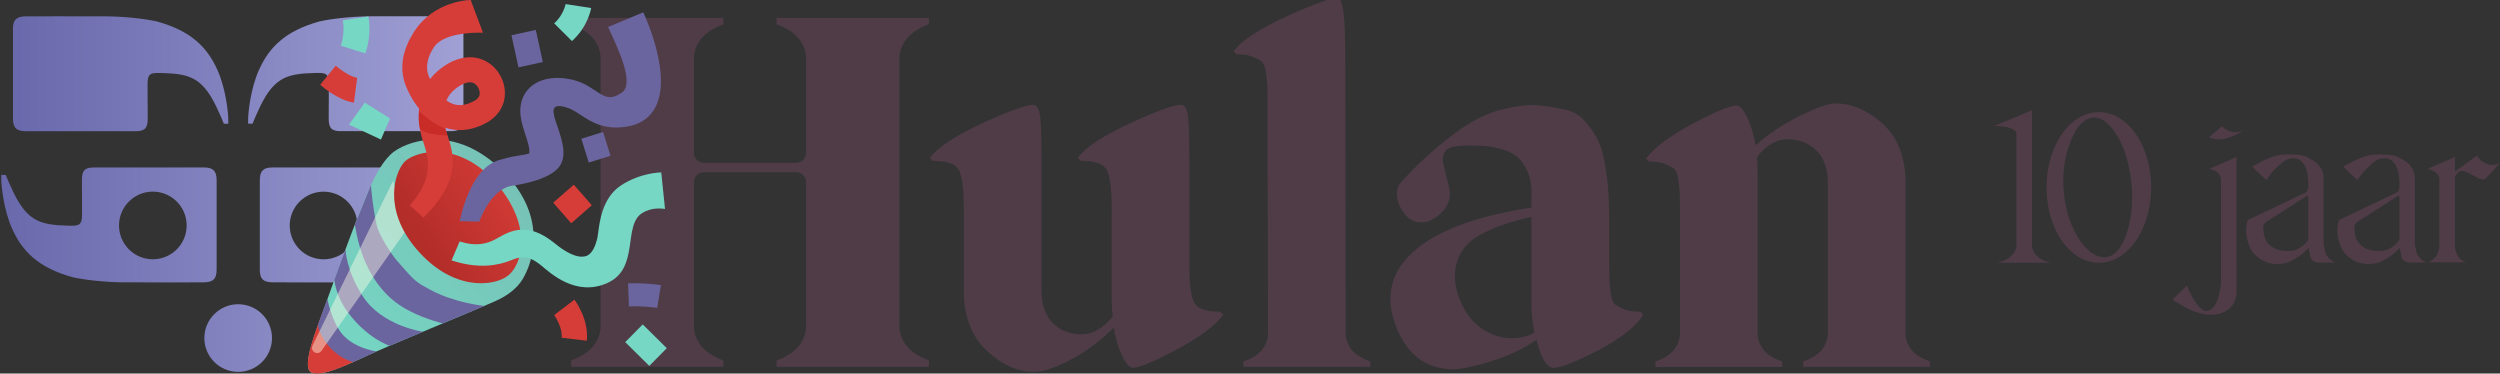 <?xml version="1.0" encoding="UTF-8"?>
<svg width="609px" height="91px" viewBox="0 0 609 91" version="1.1" xmlns="http://www.w3.org/2000/svg" xmlns:xlink="http://www.w3.org/1999/xlink">
    <rect x="0" y="0" width="609" height="91" fill="#333333" stroke="none"/>
    <title>Artboard Copy 2</title>
    <defs>
        <linearGradient x1="100%" y1="127.627%" x2="-113.685%" y2="127.627%" id="linearGradient-1">
            <stop stop-color="#A0A0D5" offset="0%"></stop>
            <stop stop-color="#6767AB" offset="100%"></stop>
        </linearGradient>
        <linearGradient x1="212.976%" y1="100%" x2="-5.554%" y2="100%" id="linearGradient-2">
            <stop stop-color="#A0A0D5" offset="0%"></stop>
            <stop stop-color="#6767AB" offset="100%"></stop>
        </linearGradient>
        <linearGradient x1="384.517%" y1="74.613%" x2="-305.192%" y2="50%" id="linearGradient-3">
            <stop stop-color="#A0A0D5" offset="0%"></stop>
            <stop stop-color="#6767AB" offset="100%"></stop>
        </linearGradient>
        <linearGradient x1="84.742%" y1="22.522%" x2="11.1%" y2="92.037%" id="linearGradient-4">
            <stop stop-color="#77C2B7" offset="0%"></stop>
            <stop stop-color="#75D7C4" offset="100%"></stop>
        </linearGradient>
        <linearGradient x1="91.961%" y1="23.632%" x2="25.909%" y2="65.157%" id="linearGradient-5">
            <stop stop-color="#D73D38" offset="0%"></stop>
            <stop stop-color="#B32D29" offset="100%"></stop>
        </linearGradient>
    </defs>
    <g id="Artboard-Copy-2" stroke="none" stroke-width="1" fill="none" fill-rule="evenodd">
        <g id="hulan-logo-text-dark-copy" transform="translate(0.31, -0.414)" fill-rule="nonzero">
            <g id="Group" transform="translate(0, 4.371)">
                <path d="M112.58,3.053 C112.58,10.533 112.58,17.873 112.58,24.933 C112.58,27.073 111.75,27.993 109.61,27.993 C100.87,27.993 91.66,27.993 82.68,27.993 C80.47,27.993 79.75,27.263 79.76,24.893 L79.8,16.483 C79.8,13.733 78.84,13.763 76.3,13.823 C69.26,14.003 66.11,14.983 62.4,23.423 C62.23,23.803 61.5,25.353 61.21,26.173 L60.13,26.173 L60.13,25.043 C60.13,23.843 60.65,17.813 62.75,13.133 C65.18,7.703 69.03,3.593 77.55,1.253 C80.55,0.583 85.56,0.033 90,0.013 C98.04,-0.017 106.38,0.013 109.29,0.013 C111.5,0.013 112.59,0.633 112.59,3.053 L112.58,3.053 Z" id="Path" fill="url(#linearGradient-1)"></path>
                <path d="M2.85,3.063 C2.85,10.543 2.85,17.883 2.85,24.943 C2.85,27.083 3.68,28.003 5.82,28.003 C14.56,28.003 23.77,28.003 32.75,28.003 C34.96,28.003 35.68,27.273 35.67,24.903 L35.63,16.493 C35.63,13.743 36.59,13.773 39.13,13.833 C46.17,14.013 49.32,14.993 53.03,23.433 C53.2,23.813 53.93,25.363 54.22,26.183 L55.3,26.183 L55.3,25.053 C55.3,23.853 54.78,17.823 52.68,13.143 C50.25,7.713 46.4,3.603 37.88,1.263 C34.88,0.593 29.87,0.043 25.43,0.023 C17.39,-0.007 9.05,0.023 6.14,0.023 C3.93,0.023 2.84,0.643 2.84,3.063 L2.85,3.063 Z" id="Path" fill="url(#linearGradient-2)"></path>
                <circle id="Oval" fill="url(#linearGradient-3)" cx="57.71" cy="78.393" r="8.24"></circle>
                <path d="M114.35,38.663 C114.05,39.483 113.32,41.033 113.16,41.413 C109.45,49.853 106.3,50.833 99.26,51.013 C96.73,51.073 95.76,51.103 95.76,48.353 L95.8,39.943 C95.81,37.563 95.09,36.843 92.88,36.843 C83.9,36.843 74.68,36.843 65.95,36.843 C63.8,36.843 62.98,37.763 62.98,39.903 C62.98,46.963 62.98,54.303 62.98,61.783 C62.98,64.213 64.07,64.823 66.28,64.823 C69.19,64.823 77.53,64.853 85.57,64.823 C90.01,64.803 95.02,64.253 98.02,63.583 C106.54,61.243 110.39,57.123 112.82,51.703 C114.92,47.013 115.44,40.983 115.44,39.793 L115.44,38.663 L114.36,38.663 L114.35,38.663 Z M78.51,59.213 C73.96,59.213 70.27,55.523 70.27,50.973 C70.27,46.423 73.96,42.733 78.51,42.733 C83.06,42.733 86.75,46.423 86.75,50.973 C86.75,55.523 83.06,59.213 78.51,59.213 Z" id="Shape" fill="url(#linearGradient-1)"></path>
                <path d="M-2.22044605e-15,38.663 L-2.22044605e-15,39.793 C-2.22044605e-15,40.993 0.52,47.023 2.62,51.703 C5.05,57.133 8.9,61.253 17.42,63.583 C20.42,64.253 25.43,64.803 29.87,64.823 C37.91,64.853 46.25,64.823 49.16,64.823 C51.37,64.823 52.46,64.203 52.46,61.783 C52.46,54.303 52.46,46.963 52.46,39.903 C52.46,37.763 51.63,36.843 49.49,36.843 C40.75,36.843 31.54,36.843 22.56,36.843 C20.35,36.843 19.63,37.573 19.64,39.943 L19.68,48.353 C19.68,51.103 18.72,51.073 16.18,51.013 C9.14,50.833 5.99,49.853 2.28,41.413 C2.11,41.033 1.38,39.483 1.09,38.663 L-2.22044605e-15,38.663 L-2.22044605e-15,38.663 Z M28.68,50.963 C28.68,46.413 32.37,42.723 36.92,42.723 C41.47,42.723 45.16,46.413 45.16,50.963 C45.16,55.513 41.47,59.203 36.92,59.203 C32.37,59.203 28.68,55.513 28.68,50.963 L28.68,50.963 Z" id="Shape" fill="url(#linearGradient-2)"></path>
            </g>
            <g id="Group" transform="translate(138.81, 0)" fill="#4F3C47">
                <path d="M87.17,6.324 C82.78,7.924 80.38,10.514 79.99,14.104 L79.99,80.434 C80.39,84.024 82.78,86.624 87.17,88.214 L87.17,89.774 L50.06,89.774 L50.06,88.214 C54.45,86.614 56.84,84.024 57.24,80.434 L57.24,44.754 C57.24,44.114 57,43.554 56.52,43.074 C56.04,42.594 55.48,42.354 54.84,42.354 L32.33,42.354 C31.69,42.354 31.13,42.594 30.65,43.074 C30.17,43.554 29.93,44.114 29.93,44.754 L29.93,80.434 C30.33,84.024 32.72,86.624 37.11,88.214 L37.11,89.774 L0,89.774 L0,88.214 C4.39,86.614 6.78,84.024 7.18,80.434 L7.18,14.104 C6.78,10.514 4.39,7.924 0,6.324 L0,4.764 L37.11,4.764 L37.11,6.324 C32.72,7.924 30.33,10.514 29.93,14.104 L29.93,37.694 C29.93,38.334 30.17,38.894 30.65,39.374 C31.13,39.854 31.69,40.094 32.33,40.094 L54.84,40.094 C55.48,40.094 56.04,39.854 56.52,39.374 C57,38.894 57.24,38.334 57.24,37.694 L57.24,14.104 C56.84,10.514 54.45,7.924 50.06,6.324 L50.06,4.764 L87.17,4.764 L87.17,6.324 L87.17,6.324 Z" id="Path"></path>
                <path d="M158.16,76.364 L158.88,77.084 C156.88,79.794 152.89,82.734 146.91,85.884 C140.92,89.034 137.41,90.374 136.37,89.894 C135.65,89.574 134.89,88.534 134.09,86.784 C133.29,85.034 132.65,82.834 132.18,80.204 C129.23,83.234 125.83,85.794 122,87.864 C118.17,89.944 115.06,90.974 112.66,90.974 C108.75,90.974 104.98,89.294 101.35,85.944 C97.72,82.594 95.82,77.884 95.66,71.814 L95.66,51.344 C95.66,46.474 95.26,43.304 94.46,41.824 C93.66,40.344 91.55,39.604 88.12,39.604 L87.4,38.884 C89.32,36.254 93.79,33.334 100.81,30.144 C107.83,26.954 111.9,25.594 113.02,26.074 C113.74,26.394 114.18,27.534 114.34,29.484 C114.5,31.444 114.58,34.734 114.58,39.364 L114.58,70.974 C114.58,74.644 115.52,77.374 117.39,79.174 C119.26,80.974 121.6,81.864 124.39,81.864 C127.02,81.864 129.54,80.424 131.93,77.554 C131.77,75.954 131.69,74.684 131.69,73.724 L131.69,51.334 C131.69,46.464 131.29,43.294 130.49,41.814 C129.69,40.334 127.57,39.594 124.14,39.594 L123.42,38.874 C125.34,36.244 129.8,33.324 136.83,30.134 C143.85,26.944 147.92,25.584 149.04,26.064 C149.76,26.384 150.2,27.524 150.36,29.474 C150.52,31.434 150.6,34.724 150.6,39.354 L150.6,64.614 C150.6,69.484 151,72.654 151.8,74.134 C152.6,75.614 154.71,76.344 158.14,76.344 L158.16,76.364 Z" id="Path"></path>
                <path d="M188.69,81.984 C189.01,85.094 191,87.254 194.68,88.454 L194.68,89.774 L163.79,89.774 L163.79,88.454 C167.46,87.254 169.46,85.104 169.78,81.984 L169.66,36.014 L169.66,26.674 C169.66,24.124 169.64,22.364 169.6,21.404 C169.56,20.444 169.44,19.294 169.24,17.934 C169.04,16.574 168.66,15.704 168.1,15.304 C167.54,14.904 166.78,14.524 165.83,14.164 C164.88,13.804 163.63,13.624 162.12,13.624 L161.4,12.904 C163.32,10.274 167.79,7.354 174.81,4.164 C181.83,0.974 185.9,-0.386 187.02,0.094 C188.06,0.574 188.58,4.964 188.58,13.264 L188.7,81.984 L188.69,81.984 Z" id="Path"></path>
                <path d="M214.43,90.364 C208.76,90.124 204.61,87.414 201.98,82.224 C198.87,75.994 198.79,70.494 201.74,65.704 C206.45,58.444 217.18,53.534 233.95,50.974 L233.95,47.384 C233.95,45.234 233.57,43.374 232.81,41.814 C232.05,40.254 231.19,39.124 230.24,38.404 C229.28,37.684 227.96,37.104 226.29,36.664 C224.61,36.224 223.26,35.984 222.22,35.944 C221.18,35.904 219.83,35.884 218.15,35.884 C215.68,35.884 214,36.244 213.12,36.964 C212.48,37.924 212.24,38.874 212.4,39.834 C212.56,40.794 212.88,42.164 213.36,43.964 C213.84,45.764 214.08,47.054 214.08,47.854 C214,49.694 213.14,51.304 211.51,52.704 C209.87,54.104 208.3,54.724 206.78,54.554 C205.26,54.554 203.95,53.774 202.83,52.224 C201.71,50.664 201.15,49.174 201.15,47.734 C201.15,46.534 201.55,45.504 202.35,44.624 C206.1,40.474 210.29,36.644 214.92,33.134 C219.55,29.624 223.98,27.504 228.21,26.794 C231.24,26.074 233.92,25.854 236.23,26.134 C238.54,26.414 240.58,26.754 242.34,27.154 C244.09,27.554 245.57,28.414 246.77,29.724 C247.97,31.044 248.96,32.404 249.76,33.794 C250.56,35.194 251.18,37.004 251.62,39.244 C252.06,41.484 252.38,43.734 252.58,46.004 C252.78,48.274 252.88,50.934 252.88,53.964 L252.88,63.304 C252.88,65.864 252.9,67.614 252.94,68.574 C252.98,69.534 253.1,70.694 253.3,72.044 C253.5,73.404 253.88,74.284 254.44,74.674 C255,75.074 255.76,75.454 256.72,75.814 C257.68,76.174 258.91,76.354 260.43,76.354 L261.15,77.074 C259.39,80.024 255.5,83.044 249.48,86.114 C243.45,89.184 239.84,90.444 238.65,89.884 C237.29,89.324 236.14,87.094 235.18,83.184 C234.22,83.824 233.46,84.304 232.9,84.624 C229.71,86.464 226.21,87.894 222.42,88.934 C218.63,89.974 215.97,90.454 214.46,90.374 L214.43,90.364 Z M233.82,81.864 C234.3,81.624 234.58,81.464 234.66,81.384 C234.18,79.234 233.94,76.674 233.94,73.724 L233.94,53.254 C228.75,54.374 224.48,55.884 221.13,57.804 C218.02,59.564 216.14,62.114 215.5,65.464 C214.86,68.814 215.66,72.404 217.89,76.244 C219.64,79.044 222,80.974 224.95,82.054 C227.9,83.134 230.86,83.074 233.81,81.874 L233.82,81.864 Z" id="Shape"></path>
                <path d="M325.05,81.984 C325.37,85.094 327.36,87.254 331.04,88.454 L331.04,89.774 L300.15,89.774 L300.15,88.454 C303.82,87.254 305.82,85.104 306.14,81.984 L306.14,45.234 C306.14,41.564 305.2,38.824 303.33,37.034 C301.45,35.234 299.12,34.344 296.33,34.344 C293.54,34.344 291.14,35.784 288.91,38.654 C288.91,39.054 288.93,39.654 288.97,40.454 C289.01,41.254 289.03,41.894 289.03,42.374 L289.03,82.004 C289.35,85.114 291.34,87.274 295.02,88.474 L295.02,89.794 L264.13,89.794 L264.13,88.474 C267.8,87.274 269.8,85.124 270.12,82.004 L270.12,52.794 C270.12,50.244 270.1,48.484 270.06,47.524 C270.02,46.564 269.9,45.414 269.7,44.054 C269.5,42.694 269.12,41.824 268.56,41.424 C268,41.024 267.24,40.644 266.29,40.284 C265.33,39.924 264.09,39.744 262.58,39.744 L261.86,39.024 C263.85,36.314 267.85,33.374 273.83,30.224 C279.82,27.074 283.33,25.734 284.37,26.214 C285.09,26.534 285.85,27.574 286.64,29.324 C287.44,31.084 288.08,33.234 288.56,35.784 C291.75,32.994 295.36,30.594 299.39,28.604 C303.42,26.614 306.31,25.614 308.07,25.614 C311.9,25.614 315.63,27.194 319.26,30.344 C322.89,33.494 324.83,38.064 325.07,44.054 L325.07,82.004 L325.05,81.984 Z" id="Path"></path>
            </g>
        </g>
        <g id="10-jaar" transform="translate(485.75, 26.82)" fill="#4F3C47" fill-rule="nonzero">
            <path d="M13.86,37.18 L0.77,37.18 C0.88,37.143 1.027,37.107 1.21,37.07 C1.393,37.033 1.723,36.923 2.2,36.74 C2.677,36.557 3.107,36.346 3.493,36.108 C3.877,35.869 4.253,35.521 4.62,35.062 C4.987,34.604 5.243,34.1 5.39,33.55 C5.39,33.477 5.408,33.385 5.445,33.275 L5.445,14.85 L5.445,5.445 C5.042,4.712 3.905,4.217 2.035,3.96 L0,3.85 L5.445,1.65 L9.24,0 L9.24,0 L9.24,5.115 L9.24,11.935 L9.24,33.275 C9.24,33.348 9.258,33.44 9.295,33.55 C9.515,34.43 10.001,35.172 10.752,35.778 C11.504,36.383 12.21,36.758 12.87,36.905 L13.86,37.18 Z" id="Path"></path>
            <path d="M19.124,2.97 C21.104,1.32 23.249,0.495 25.559,0.495 C27.869,0.495 29.995,1.311 31.939,2.942 C33.882,4.574 35.422,6.802 36.559,9.625 C37.695,12.448 38.264,15.519 38.264,18.837 C38.264,22.156 37.695,25.227 36.559,28.05 C35.422,30.873 33.882,33.101 31.939,34.733 C29.995,36.364 27.869,37.18 25.559,37.18 C23.249,37.18 21.113,36.364 19.151,34.733 C17.189,33.101 15.64,30.873 14.504,28.05 C13.367,25.227 12.799,22.156 12.799,18.837 C12.799,15.519 13.367,12.448 14.504,9.625 C15.64,6.802 17.18,4.583 19.124,2.97 Z M28.089,35.64 C30.105,34.907 31.636,32.624 32.681,28.793 C33.726,24.961 33.919,20.753 33.259,16.17 C32.599,11.587 31.26,7.902 29.244,5.115 C27.227,2.328 25.192,1.302 23.139,2.035 C21.085,2.768 19.417,5.106 18.134,9.047 C16.85,12.989 16.539,17.197 17.199,21.67 C17.639,24.677 18.473,27.353 19.701,29.7 C20.929,32.047 22.304,33.742 23.826,34.788 C25.348,35.833 26.769,36.117 28.089,35.64 Z" id="Shape"></path>
            <path d="M59.076,36.905 C59.076,39.765 59.076,41.507 59.076,42.13 C59.076,43.853 59.057,44.788 59.021,44.935 C58.947,45.705 58.764,46.347 58.471,46.86 C58.397,47.007 58.306,47.172 58.196,47.355 C57.536,48.308 56.619,49.005 55.446,49.445 C55.446,49.445 55.418,49.454 55.363,49.472 C55.308,49.491 55.281,49.5 55.281,49.5 C53.484,50.05 51.504,49.958 49.341,49.225 C48.387,48.932 47.526,48.565 46.756,48.125 C46.756,48.125 46.673,48.079 46.508,47.987 C46.343,47.896 46.169,47.804 45.986,47.712 C45.802,47.621 45.591,47.502 45.353,47.355 C45.115,47.208 44.895,47.071 44.693,46.943 C44.491,46.814 44.299,46.686 44.116,46.557 C43.932,46.429 43.795,46.319 43.703,46.227 C43.611,46.136 43.566,46.072 43.566,46.035 L46.976,42.79 C47.856,44.843 48.717,46.392 49.561,47.438 C50.404,48.483 51.146,48.987 51.788,48.95 C52.43,48.913 52.998,48.583 53.493,47.96 C53.988,47.337 54.382,46.512 54.676,45.485 C54.969,44.458 55.171,43.34 55.281,42.13 L55.281,16.885 C55.244,15.932 54.639,15.18 53.466,14.63 L52.421,14.3 L55.281,13.09 L59.021,11.44 L59.021,11.44 L59.076,11.44 L59.021,16.555 L59.021,36.905 L59.076,36.905 Z M60.946,4.84 C60.212,5.317 59.516,5.711 58.856,6.022 C58.196,6.334 57.499,6.6 56.766,6.82 C56.032,7.04 55.299,7.141 54.566,7.122 C53.832,7.104 53.099,6.948 52.366,6.655 L55.501,3.96 C57.224,5.5 59.039,5.793 60.946,4.84 Z" id="Shape"></path>
            <path d="M80.729,34.76 C80.949,35.31 81.27,35.787 81.692,36.19 C82.113,36.593 82.443,36.85 82.682,36.96 C82.92,37.07 83.057,37.125 83.094,37.125 L78.969,37.125 C78.456,37.125 78.016,36.969 77.649,36.657 C77.282,36.346 77.062,35.952 76.989,35.475 L76.659,33.605 L76.439,33.77 C76.219,33.99 75.926,34.274 75.559,34.623 C75.192,34.971 74.514,35.466 73.524,36.108 C72.534,36.749 71.636,37.143 70.829,37.29 C68.116,37.877 65.732,37.235 63.679,35.365 C62.982,34.742 62.432,33.852 62.029,32.697 C61.626,31.543 61.424,30.461 61.424,29.453 C61.424,28.444 61.552,27.555 61.809,26.785 L75.669,20.185 C76.109,20.038 76.402,19.635 76.549,18.975 L76.549,16.94 C76.549,16.83 76.531,16.72 76.494,16.61 C76.421,15.437 76.146,14.41 75.669,13.53 C74.789,11.88 73.377,11.367 71.434,11.99 C71.251,12.063 70.994,12.201 70.664,12.402 C70.334,12.604 69.72,13.136 68.822,13.998 C67.923,14.859 67.089,15.877 66.319,17.05 L62.854,13.75 C66.007,11.99 68.354,11.037 69.894,10.89 C73.121,10.67 75.302,10.89 76.439,11.55 C77.539,12.173 78.107,12.503 78.144,12.54 C79.574,13.64 80.289,14.997 80.289,16.61 L80.289,32.67 L80.729,34.76 Z M69.729,34.155 C71.489,34.485 72.928,34.366 74.047,33.797 C75.165,33.229 75.999,32.487 76.549,31.57 L76.549,20.955 L76.109,20.955 L66.044,27.39 L65.604,28.05 C65.604,28.197 65.595,28.389 65.577,28.628 C65.558,28.866 65.595,29.297 65.687,29.92 C65.778,30.543 65.943,31.112 66.182,31.625 C66.42,32.138 66.842,32.642 67.447,33.138 C68.052,33.633 68.812,33.972 69.729,34.155 Z" id="Shape"></path>
            <path d="M102.933,34.76 C103.153,35.31 103.474,35.787 103.895,36.19 C104.317,36.593 104.647,36.85 104.885,36.96 C105.124,37.07 105.261,37.125 105.298,37.125 L101.173,37.125 C100.659,37.125 100.219,36.969 99.853,36.657 C99.486,36.346 99.266,35.952 99.193,35.475 L98.863,33.605 L98.643,33.77 C98.423,33.99 98.129,34.274 97.763,34.623 C97.396,34.971 96.718,35.466 95.728,36.108 C94.738,36.749 93.839,37.143 93.033,37.29 C90.319,37.877 87.936,37.235 85.883,35.365 C85.186,34.742 84.636,33.852 84.233,32.697 C83.829,31.543 83.628,30.461 83.628,29.453 C83.628,28.444 83.756,27.555 84.013,26.785 L97.873,20.185 C98.313,20.038 98.606,19.635 98.753,18.975 L98.753,16.94 C98.753,16.83 98.734,16.72 98.698,16.61 C98.624,15.437 98.349,14.41 97.873,13.53 C96.993,11.88 95.581,11.367 93.638,11.99 C93.454,12.063 93.198,12.201 92.868,12.402 C92.538,12.604 91.924,13.136 91.025,13.998 C90.127,14.859 89.293,15.877 88.523,17.05 L85.058,13.75 C88.211,11.99 90.558,11.037 92.098,10.89 C95.324,10.67 97.506,10.89 98.643,11.55 C99.743,12.173 100.311,12.503 100.348,12.54 C101.778,13.64 102.493,14.997 102.493,16.61 L102.493,32.67 L102.933,34.76 Z M91.933,34.155 C93.693,34.485 95.132,34.366 96.25,33.797 C97.369,33.229 98.203,32.487 98.753,31.57 L98.753,20.955 L98.313,20.955 L88.248,27.39 L87.808,28.05 C87.808,28.197 87.799,28.389 87.78,28.628 C87.762,28.866 87.799,29.297 87.89,29.92 C87.982,30.543 88.147,31.112 88.385,31.625 C88.624,32.138 89.045,32.642 89.65,33.138 C90.255,33.633 91.016,33.972 91.933,34.155 Z" id="Shape"></path>
            <path d="M117.656,11.055 C117.656,11.092 117.684,11.156 117.739,11.248 C117.794,11.339 117.913,11.495 118.096,11.715 C118.28,11.935 118.472,12.137 118.674,12.32 C118.875,12.503 119.141,12.687 119.471,12.87 C119.801,13.053 120.15,13.182 120.516,13.255 C120.883,13.328 121.305,13.347 121.781,13.31 C122.258,13.273 122.753,13.127 123.266,12.87 L120.021,16.39 C119.985,16.463 119.93,16.537 119.856,16.61 C119.783,16.683 119.572,16.766 119.224,16.858 C118.875,16.949 118.445,16.848 117.931,16.555 C117.675,16.445 117.326,16.262 116.886,16.005 C116.446,15.748 116.07,15.547 115.759,15.4 C115.447,15.253 115.108,15.116 114.741,14.988 C114.375,14.859 114.054,14.804 113.779,14.822 C113.504,14.841 113.293,14.923 113.146,15.07 C112.89,15.327 112.688,15.574 112.541,15.812 C112.395,16.051 112.303,16.225 112.266,16.335 L112.266,16.555 L112.266,33.44 C112.376,34.32 112.651,35.062 113.091,35.667 C113.531,36.273 113.953,36.648 114.356,36.795 L114.961,37.07 L112.266,37.07 L108.471,37.07 L108.471,37.07 L105.776,37.07 C105.813,37.07 105.886,37.042 105.996,36.987 C106.106,36.932 106.299,36.813 106.574,36.63 C106.849,36.447 107.105,36.236 107.344,35.998 C107.582,35.759 107.811,35.411 108.031,34.953 C108.251,34.494 108.398,33.99 108.471,33.44 L108.471,16.885 C108.471,15.932 107.885,15.198 106.711,14.685 L105.611,14.3 L108.471,13.09 L112.266,11.44 L112.266,14.96 L117.656,11.055 Z" id="Path"></path>
        </g>
        <g id="party-popper" transform="translate(74.991, 0)" fill-rule="nonzero">
            <path d="M14.817,86.466 C18.985,84.522 35.663,77.657 43.953,74.096 C46.192,73.136 49.448,71.881 51.791,68.789 C53.872,66.036 59.388,54.348 48.279,42.507 C37.005,30.486 25.391,33.805 21.05,36.89 C18.495,38.704 16.415,42.795 15.48,44.874 C11.531,53.659 5.901,69.756 3.61,76.085 C1.93,80.75 -1.198,88.605 0.498,90.45 C2.208,92.31 9.255,89.066 14.817,86.466 Z" id="Path" fill="url(#linearGradient-4)"></path>
            <path d="M6.561,81.383 C5.798,80.222 3.984,75.215 3.607,76.163 C1.795,80.721 -1.173,88.61 0.488,90.451 C1.903,92.019 7.117,90.077 11.889,87.791 C12.776,87.366 8.358,84.117 6.561,81.383 Z" id="Path" fill="#D73D38"></path>
            <g id="Group" transform="translate(2.444, 45.088)" fill="#6B659F">
                <path d="M12.934,0 C13.041,1.325 13.366,5.391 14.278,9.54 C14.901,12.387 17.996,16.962 19.3,18.458 C23.871,23.705 23.871,23.59 27.405,25.509 C33.409,28.767 40.613,29.433 40.613,29.433 L30.421,33.689 C30.421,33.689 26.706,32.833 22.663,30.839 C18.809,28.936 14.796,25.716 11.862,19.413 C10.593,16.68 9.856,14.031 9.43,11.93 C8.906,9.326 9.024,9.54 9.024,9.54 L12.934,0 Z" id="Path"></path>
                <path d="M6.727,15.624 C6.727,15.624 6.876,20.857 10.95,27.091 C15.723,34.384 25.641,35.727 25.641,35.727 L17.434,39.148 C17.434,39.148 11.946,37.325 7.241,30.892 C4.308,26.88 4.002,23.11 4.002,23.11 L6.727,15.624 Z" id="Path"></path>
                <path d="M2.316,27.723 C2.316,27.723 3.247,32.8 5.68,35.982 C8.575,39.78 14.323,40.518 14.323,40.518 L8.563,43.127 C8.563,43.127 5.136,42.371 2.316,38.794 C0.173,36.076 0,34.061 0,34.061 L2.316,27.723 Z" id="Path"></path>
            </g>
            <path d="M1.124,85.259 C0.969,84.917 0.969,84.529 1.131,84.194 L20.777,44 L24.009,55.985 L3.337,85.442 C2.782,86.264 1.532,86.157 1.124,85.259 L1.124,85.259 Z" id="Path" fill="#FFFDE7" opacity="0.44"></path>
            <path d="M26.324,60.51 C35.256,71.116 45.427,69.79 48.812,67.108 C52.205,64.419 54.884,55.177 45.99,44.746 C36.667,33.821 26.114,36.937 23.674,39.299 C21.235,41.661 18.127,50.781 26.324,60.51 Z" id="Path" fill="url(#linearGradient-5)"></path>
            <path d="M56.883,64.701 C53.562,61.984 51.794,62.469 49.421,63.432 C46.359,64.671 41.545,65.59 35.009,63.432 L36.976,58.811 C40.856,60.088 43.665,59.468 46.092,58.072 C49.214,56.281 53.485,53.825 60.129,59.267 C62.899,61.536 65.739,63.044 67.821,62.357 C69.336,61.865 70.14,59.662 70.545,57.908 C70.584,57.751 70.645,57.303 70.691,56.908 C71.058,54.168 71.671,48.256 76.186,45.232 C81.016,42 86.09,42 86.09,42 L87.009,50.898 C84.674,50.562 83.052,51.025 81.682,51.764 C76.523,54.564 81.016,65.313 72.987,68.927 C65.264,72.428 58.95,66.388 56.883,64.701 L56.883,64.701 Z" id="Path" fill="#75D7C4"></path>
            <path d="M28.15,53 L24.836,50.043 C30.921,43.277 29.318,38.306 28.15,34.687 C27.913,33.957 27.691,33.266 27.546,32.604 C27.027,30.263 26.92,28.226 27.081,26.447 C24.744,23.55 23.714,20.517 23.645,20.312 C22.225,16.032 23.294,11.859 25.745,7.944 C30.7,0 39.67,0 39.67,0 L42.663,7.974 C40.388,7.883 32.929,7.997 30.638,11.593 C27.745,16.123 29.646,18.921 29.783,19.24 C30.341,18.518 30.906,17.94 31.41,17.492 C35.067,14.261 38.243,13.797 40.266,13.98 C42.541,14.185 44.602,15.325 46.076,17.195 C47.687,19.248 48.351,21.916 47.839,24.341 C47.343,26.705 45.763,28.705 43.388,29.974 C39.243,32.194 35.792,31.89 33.479,31.122 C33.494,31.175 33.501,31.236 33.517,31.289 C33.601,31.669 33.769,32.201 33.967,32.817 C35.319,36.983 37.83,43.597 28.15,53 L28.15,53 Z M33.761,24.47 C34.204,24.79 34.67,25.056 35.151,25.246 C36.754,25.884 38.502,25.671 40.487,24.607 C41.655,23.984 41.793,23.315 41.839,23.094 C41.976,22.433 41.747,21.589 41.251,20.958 C40.816,20.403 40.312,20.114 39.708,20.054 C38.563,19.955 37.013,20.677 35.464,22.053 C34.723,22.714 34.158,23.528 33.761,24.47 Z" id="Shape" fill="#D73D38"></path>
            <path d="M41.755,54 L37.009,53.87 C37.009,53.87 39.264,41.139 46.563,39 C47.931,38.602 49.429,38.197 50.935,37.976 C51.829,37.838 53.243,37.632 53.938,37.372 C54.099,36.172 53.594,34.644 53.029,32.909 C52.586,31.564 52.127,30.181 51.882,28.668 C51.409,25.718 52.196,23.113 54.099,21.317 C56.422,19.139 60.175,18.444 64.41,19.407 C66.825,19.957 68.606,21.141 70.173,22.18 C72.412,23.671 73.719,24.427 76.455,22.585 C79.765,20.354 75.439,11.62 73.138,6.576 L81.721,3 C82.875,5.522 88.447,18.497 84.771,25.902 C83.533,28.393 81.4,30.044 78.603,30.663 C72.519,32.023 68.957,29.654 66.359,27.927 C65.128,27.109 64.05,26.467 62.881,26.131 C54.756,23.816 66.099,35.767 60.787,41.139 C57.6,44.356 49.811,45.205 49.307,45.327 C44.293,46.534 41.755,54 41.755,54 L41.755,54 Z" id="Path" fill="#6B659F"></path>
            <path d="M27.12,27 C26.975,28.573 26.906,29.51 27.341,31.555 C29.439,33 34.009,33 34.009,33 C33.81,32.421 33.635,31.92 33.559,31.563 C33.543,31.513 33.536,31.455 33.521,31.405 C28.874,29.231 27.12,27 27.12,27 L27.12,27 Z" id="Path" fill="#C92B27"></path>
            <polygon id="Path" fill="#75D7C4" points="17.807 34 10.009 30.353 13.893 25 20.009 28.863"></polygon>
            <path d="M11.227,25 C7.37,24.458 3.44,21.038 3.009,20.649 L6.8,16 C7.947,17.015 10.38,18.718 12.009,18.947 L11.227,25 Z" id="Path" fill="#D73D38"></path>
            <path d="M14.003,13 L8.009,11.142 C8.695,9.157 8.876,7.015 8.522,4.948 L14.753,4 C15.265,7 15.005,10.112 14.003,13 L14.003,13 Z" id="Path" fill="#75D7C4"></path>
            <polygon id="Path" fill="#6B659F" transform="translate(53.421, 11.849) rotate(-12.339) translate(-53.421, -11.849)" points="50.387 7.845 56.454 7.845 56.454 15.853 50.387 15.853"></polygon>
            <path d="M64.336,10 L60.009,5.696 C62.275,3.674 62.794,1.03 62.794,1 L69.009,1.956 C68.93,2.422 68.136,6.615 64.336,10 L64.336,10 Z" id="Path" fill="#75D7C4"></path>
            <polygon id="Path" fill="#6B659F" transform="translate(70.176, 35.873) rotate(-17.355) translate(-70.176, -35.873)" points="67.4 32.84 72.951 32.84 72.951 38.906 67.4 38.906"></polygon>
            <path d="M67.94,83 L61.818,82.266 C62.08,80.057 60.455,77.348 60.009,76.747 L64.937,73 C65.306,73.492 68.517,77.996 67.94,83 L67.94,83 Z" id="Path" fill="#D73D38"></path>
            <path d="M85.105,75 C82.833,74.684 80.508,74.558 78.214,74.635 L78.009,69.024 C80.675,68.939 83.373,69.08 86.009,69.452 L85.105,75 Z" id="Path" fill="#6B659F"></path>
            <polygon id="Path" fill="#75D7C4" transform="translate(82.376, 84.079) rotate(-45.365) translate(-82.376, -84.079)" points="79.343 79.957 85.41 79.957 85.41 88.2 79.343 88.2"></polygon>
            <polygon id="Path" fill="#D73D38" transform="translate(64.474, 49.689) rotate(48.828) translate(-64.474, -49.689)" points="61.145 46.36 67.803 46.36 67.803 53.018 61.145 53.018"></polygon>
        </g>
    </g>
</svg>